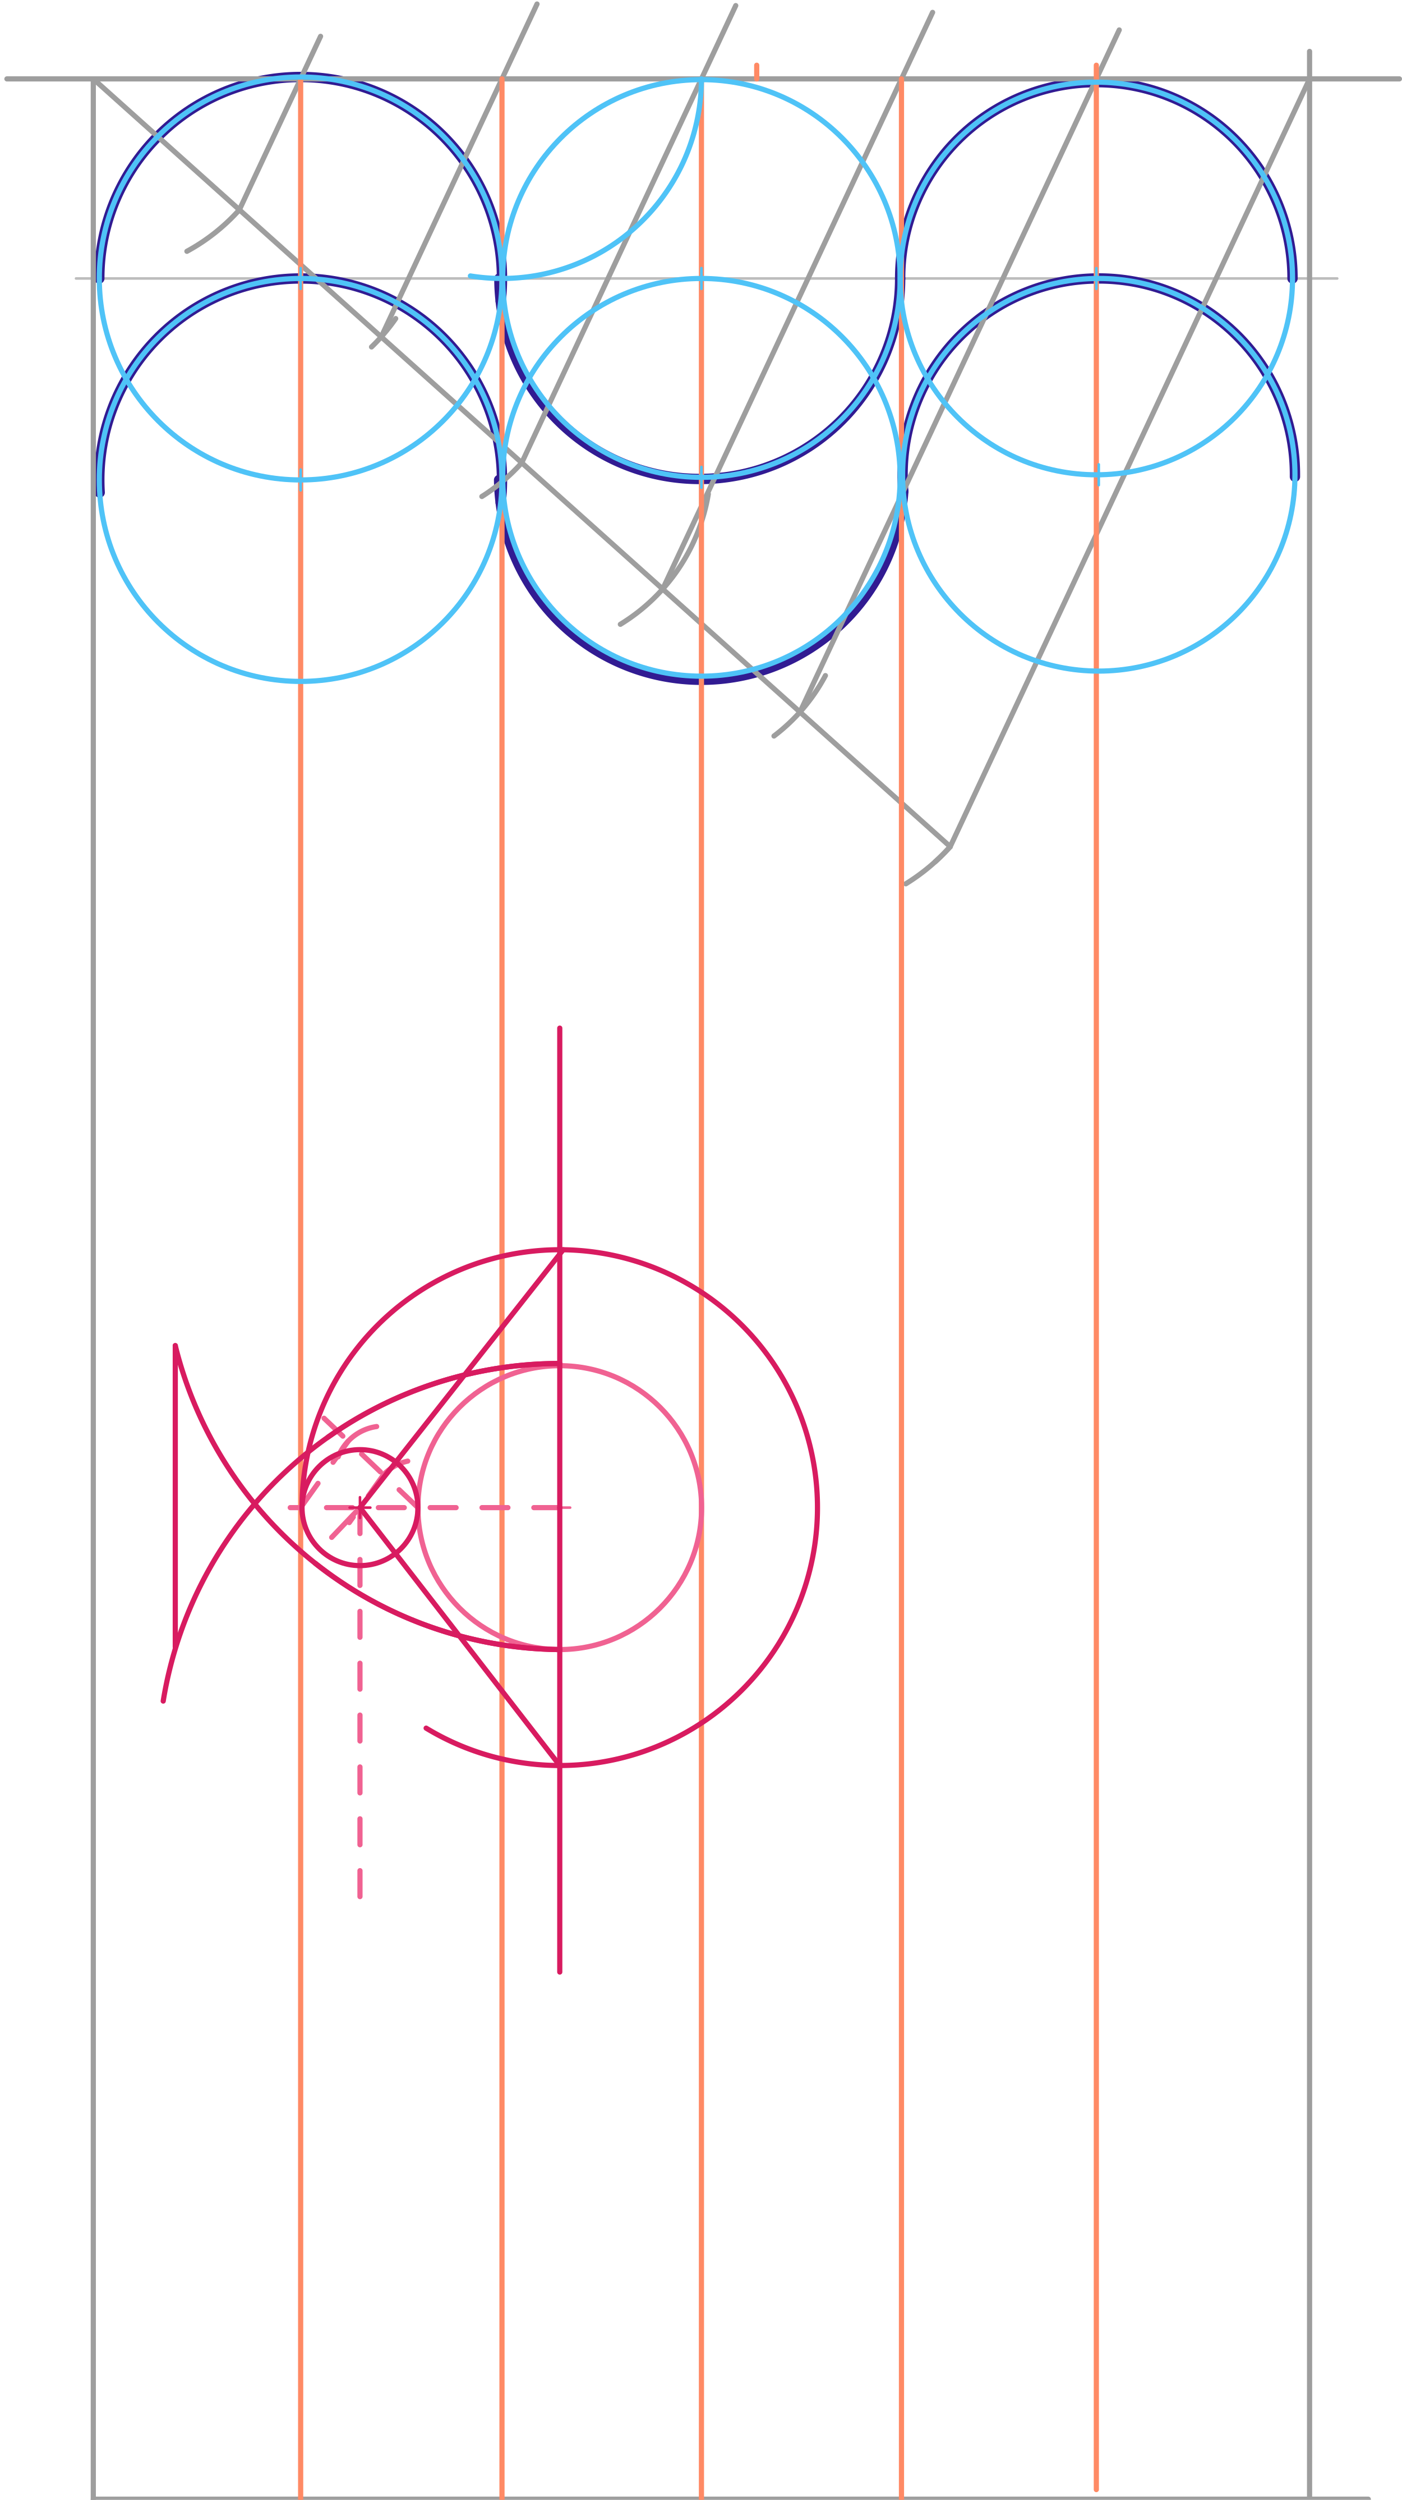 <svg xmlns="http://www.w3.org/2000/svg" class="svg--816" height="100%" preserveAspectRatio="xMidYMid meet" viewBox="0 0 541 964" width="100%"><defs><marker id="marker-arrow" markerHeight="16" markerUnits="userSpaceOnUse" markerWidth="24" orient="auto-start-reverse" refX="24" refY="4" viewBox="0 0 24 8"><path d="M 0 0 L 24 4 L 0 8 z" stroke="inherit"></path></marker></defs><g class="aux-layer--949"><g class="element--733"><line stroke="#BDBDBD" stroke-dasharray="none" stroke-linecap="round" stroke-width="1" x1="193.704" x2="516" y1="107.385" y2="107.385"></line></g><g class="element--733"><line stroke="#BDBDBD" stroke-dasharray="none" stroke-linecap="round" stroke-width="1" x1="193.704" x2="29.333" y1="107.385" y2="107.385"></line></g><g class="element--733"><path d="M 499.691 183.832 A 75.704 75.704 0 1 0 348.557 189.472" fill="none" stroke="#311B92" stroke-dasharray="none" stroke-linecap="round" stroke-width="4"></path></g><g class="element--733"><path d="M 348.557 189.472 A 78.078 78.078 0 0 1 192.596 185.091" fill="none" stroke="#311B92" stroke-dasharray="none" stroke-linecap="round" stroke-width="4"></path></g><g class="element--733"><path d="M 193.206 193.86 A 77.692 77.692 0 1 0 38.471 189.917" fill="none" stroke="#311B92" stroke-dasharray="none" stroke-linecap="round" stroke-width="4"></path></g><g class="element--733"><path d="M 498.754 107.385 A 75.704 75.704 0 0 0 347.346 107.385" fill="none" stroke="#311B92" stroke-dasharray="none" stroke-linecap="round" stroke-width="4"></path></g><g class="element--733"><path d="M 347.346 107.385 A 77.318 77.318 0 1 1 192.709 107.385" fill="none" stroke="#311B92" stroke-dasharray="none" stroke-linecap="round" stroke-width="4"></path></g><g class="element--733"><path d="M 193.208 116.152 A 77.692 77.692 0 1 0 38.32 107.385" fill="none" stroke="#311B92" stroke-dasharray="none" stroke-linecap="round" stroke-width="4"></path></g></g><g class="main-layer--75a"><g class="element--733"><line stroke="#9E9E9E" stroke-dasharray="none" stroke-linecap="round" stroke-width="2" x1="2.667" x2="540" y1="30.422" y2="30.422"></line></g><g class="element--733"><line stroke="#9E9E9E" stroke-dasharray="none" stroke-linecap="round" stroke-width="2" x1="36" x2="36" y1="30.422" y2="963.756"></line></g><g class="element--733"><line stroke="#9E9E9E" stroke-dasharray="none" stroke-linecap="round" stroke-width="2" x1="36" x2="528" y1="963.756" y2="963.756"></line></g><g class="element--733"><line stroke="#9E9E9E" stroke-dasharray="none" stroke-linecap="round" stroke-width="2" x1="505.333" x2="505.333" y1="962.711" y2="19.822"></line></g><g class="element--733"><line stroke="#9E9E9E" stroke-dasharray="none" stroke-linecap="round" stroke-width="2" x1="36" x2="366.667" y1="30.422" y2="326.489"></line></g><g class="element--733"><path d="M 92.372 80.896 A 75.666 75.666 0 0 1 72.127 96.907" fill="none" stroke="#9E9E9E" stroke-dasharray="none" stroke-linecap="round" stroke-width="2"></path></g><g class="element--733"><path d="M 143.37 133.786 A 73.472 73.472 0 0 0 152.687 122.851" fill="none" stroke="#9E9E9E" stroke-dasharray="none" stroke-linecap="round" stroke-width="2"></path></g><g class="element--733"><path d="M 201.333 178.456 A 72.783 72.783 0 0 1 185.946 191.461" fill="none" stroke="#9E9E9E" stroke-dasharray="none" stroke-linecap="round" stroke-width="2"></path></g><g class="element--733"><path d="M 273.333 190.489 A 72.999 72.999 0 0 1 239.386 240.752" fill="none" stroke="#9E9E9E" stroke-dasharray="none" stroke-linecap="round" stroke-width="2"></path></g><g class="element--733"><path d="M 298.667 283.822 A 71.108 71.108 0 0 0 318.505 260.529" fill="none" stroke="#9E9E9E" stroke-dasharray="none" stroke-linecap="round" stroke-width="2"></path></g><g class="element--733"><path d="M 366.667 326.489 A 77.814 77.814 0 0 1 349.545 340.812" fill="none" stroke="#9E9E9E" stroke-dasharray="none" stroke-linecap="round" stroke-width="2"></path></g><g class="element--733"><line stroke="#9E9E9E" stroke-dasharray="none" stroke-linecap="round" stroke-width="2" x1="366.667" x2="505.333" y1="326.489" y2="30.422"></line></g><g class="element--733"><line stroke="#9E9E9E" stroke-dasharray="none" stroke-linecap="round" stroke-width="2" x1="308.694" x2="431.889" y1="274.583" y2="11.55"></line></g><g class="element--733"><line stroke="#9E9E9E" stroke-dasharray="none" stroke-linecap="round" stroke-width="2" x1="255.718" x2="359.871" y1="227.15" y2="4.774"></line></g><g class="element--733"><line stroke="#9E9E9E" stroke-dasharray="none" stroke-linecap="round" stroke-width="2" x1="201.333" x2="283.905" y1="178.456" y2="2.157"></line></g><g class="element--733"><line stroke="#9E9E9E" stroke-dasharray="none" stroke-linecap="round" stroke-width="2" x1="147.11" x2="207.226" y1="129.906" y2="1.552"></line></g><g class="element--733"><line stroke="#9E9E9E" stroke-dasharray="none" stroke-linecap="round" stroke-width="2" x1="92.372" x2="123.699" y1="80.896" y2="14.01"></line></g><g class="element--733"><path d="M 366.667 326.489 A 77.814 77.814 0 0 1 360.876 332.307" fill="none" stroke="#9E9E9E" stroke-dasharray="none" stroke-linecap="round" stroke-width="2"></path></g><g class="element--733"><line stroke="#FF8A65" stroke-dasharray="none" stroke-linecap="round" stroke-width="2" x1="116.012" x2="116.012" y1="30.422" y2="963.756"></line></g><g class="element--733"><line stroke="#FF8A65" stroke-dasharray="none" stroke-linecap="round" stroke-width="2" x1="193.704" x2="193.704" y1="30.422" y2="963.756"></line></g><g class="element--733"><line stroke="#FF8A65" stroke-dasharray="none" stroke-linecap="round" stroke-width="2" x1="292" x2="292" y1="25.156" y2="30.422"></line></g><g class="element--733"><line stroke="#FF8A65" stroke-dasharray="none" stroke-linecap="round" stroke-width="2" x1="270.667" x2="270.667" y1="30.422" y2="963.756"></line></g><g class="element--733"><line stroke="#FF8A65" stroke-dasharray="none" stroke-linecap="round" stroke-width="2" x1="347.858" x2="347.858" y1="30.422" y2="963.756"></line></g><g class="element--733"><line stroke="#FF8A65" stroke-dasharray="none" stroke-linecap="round" stroke-width="2" x1="423.05" x2="423.05" y1="960.044" y2="25.156"></line></g><g class="element--733"><path d="M 270.667 30.422 A 76.963 76.963 0 0 1 181.52 106.414" fill="none" stroke="#4FC3F7" stroke-dasharray="none" stroke-linecap="round" stroke-width="2"></path></g><g class="element--733"><g class="center--a87"><line x1="112.012" y1="107.385" x2="120.012" y2="107.385" stroke="#4FC3F7" stroke-width="1" stroke-linecap="round"></line><line x1="116.012" y1="103.385" x2="116.012" y2="111.385" stroke="#4FC3F7" stroke-width="1" stroke-linecap="round"></line><circle class="hit--87b" cx="116.012" cy="107.385" r="4" stroke="none" fill="transparent"></circle></g><circle cx="116.012" cy="107.385" fill="none" r="77.692" stroke="#4FC3F7" stroke-dasharray="none" stroke-width="2"></circle></g><g class="element--733"><g class="center--a87"><line x1="266.667" y1="107.385" x2="274.667" y2="107.385" stroke="#4FC3F7" stroke-width="1" stroke-linecap="round"></line><line x1="270.667" y1="103.385" x2="270.667" y2="111.385" stroke="#4FC3F7" stroke-width="1" stroke-linecap="round"></line><circle class="hit--87b" cx="270.667" cy="107.385" r="4" stroke="none" fill="transparent"></circle></g><circle cx="270.667" cy="107.385" fill="none" r="76.679" stroke="#4FC3F7" stroke-dasharray="none" stroke-width="2"></circle></g><g class="element--733"><g class="center--a87"><line x1="419.05" y1="107.385" x2="427.05" y2="107.385" stroke="#4FC3F7" stroke-width="1" stroke-linecap="round"></line><line x1="423.05" y1="103.385" x2="423.05" y2="111.385" stroke="#4FC3F7" stroke-width="1" stroke-linecap="round"></line><circle class="hit--87b" cx="423.05" cy="107.385" r="4" stroke="none" fill="transparent"></circle></g><circle cx="423.05" cy="107.385" fill="none" r="75.704" stroke="#4FC3F7" stroke-dasharray="none" stroke-width="2"></circle></g><g class="element--733"><g class="center--a87"><line x1="266.667" y1="184.064" x2="274.667" y2="184.064" stroke="#4FC3F7" stroke-width="1" stroke-linecap="round"></line><line x1="270.667" y1="180.064" x2="270.667" y2="188.064" stroke="#4FC3F7" stroke-width="1" stroke-linecap="round"></line><circle class="hit--87b" cx="270.667" cy="184.064" r="4" stroke="none" fill="transparent"></circle></g><circle cx="270.667" cy="184.064" fill="none" r="76.682" stroke="#4FC3F7" stroke-dasharray="none" stroke-width="2"></circle></g><g class="element--733"><g class="center--a87"><line x1="419.991" y1="183.083" x2="427.991" y2="183.083" stroke="#4FC3F7" stroke-width="1" stroke-linecap="round"></line><line x1="423.991" y1="179.083" x2="423.991" y2="187.083" stroke="#4FC3F7" stroke-width="1" stroke-linecap="round"></line><circle class="hit--87b" cx="423.991" cy="183.083" r="4" stroke="none" fill="transparent"></circle></g><circle cx="423.991" cy="183.083" fill="none" r="75.704" stroke="#4FC3F7" stroke-dasharray="none" stroke-width="2"></circle></g><g class="element--733"><g class="center--a87"><line x1="112.012" y1="185.077" x2="120.012" y2="185.077" stroke="#4FC3F7" stroke-width="1" stroke-linecap="round"></line><line x1="116.012" y1="181.077" x2="116.012" y2="189.077" stroke="#4FC3F7" stroke-width="1" stroke-linecap="round"></line><circle class="hit--87b" cx="116.012" cy="185.077" r="4" stroke="none" fill="transparent"></circle></g><circle cx="116.012" cy="185.077" fill="none" r="77.692" stroke="#4FC3F7" stroke-dasharray="none" stroke-width="2"></circle></g><g class="element--733"><g class="center--a87"><line x1="212" y1="581.378" x2="220" y2="581.378" stroke="#F06292" stroke-width="1" stroke-linecap="round"></line><line x1="216" y1="577.378" x2="216" y2="585.378" stroke="#F06292" stroke-width="1" stroke-linecap="round"></line><circle class="hit--87b" cx="216" cy="581.378" r="4" stroke="none" fill="transparent"></circle></g><circle cx="216" cy="581.378" fill="none" r="54.732" stroke="#F06292" stroke-dasharray="none" stroke-width="2"></circle></g><g class="element--733"><line stroke="#F06292" stroke-dasharray="10" stroke-linecap="round" stroke-width="2" x1="216" x2="112" y1="581.378" y2="581.378"></line></g><g class="element--733"><line stroke="#F06292" stroke-dasharray="10" stroke-linecap="round" stroke-width="2" x1="161.268" x2="120" y1="581.378" y2="542.111"></line></g><g class="element--733"><path d="M 157.333 563.444 A 18.36 18.36 0 0 0 147.967 568.722" fill="none" stroke="#F06292" stroke-dasharray="none" stroke-linecap="round" stroke-width="2"></path></g><g class="element--733"><path d="M 145.333 550.111 A 18.796 18.796 0 0 0 130.503 561.773" fill="none" stroke="#F06292" stroke-dasharray="none" stroke-linecap="round" stroke-width="2"></path></g><g class="element--733"><line stroke="#F06292" stroke-dasharray="10" stroke-linecap="round" stroke-width="2" x1="134.35" x2="116.012" y1="555.765" y2="581.378"></line></g><g class="element--733"><line stroke="#F06292" stroke-dasharray="10" stroke-linecap="round" stroke-width="2" x1="147.967" x2="134.777" y1="568.722" y2="587.145"></line></g><g class="element--733"><line stroke="#F06292" stroke-dasharray="10" stroke-linecap="round" stroke-width="2" x1="138.906" x2="138.906" y1="581.378" y2="738.111"></line></g><g class="element--733"><line stroke="#F06292" stroke-dasharray="none" stroke-linecap="round" stroke-width="2" x1="138.906" x2="127.992" y1="581.378" y2="592.848"></line></g><g class="element--733"><g class="center--a87"><line x1="134.906" y1="581.378" x2="142.906" y2="581.378" stroke="#D81B60" stroke-width="1" stroke-linecap="round"></line><line x1="138.906" y1="577.378" x2="138.906" y2="585.378" stroke="#D81B60" stroke-width="1" stroke-linecap="round"></line><circle class="hit--87b" cx="138.906" cy="581.378" r="4" stroke="none" fill="transparent"></circle></g><circle cx="138.906" cy="581.378" fill="none" r="22.362" stroke="#D81B60" stroke-dasharray="none" stroke-width="2"></circle></g><g class="element--733"><line stroke="#D81B60" stroke-dasharray="none" stroke-linecap="round" stroke-width="2" x1="216" x2="216" y1="581.378" y2="760.467"></line></g><g class="element--733"><line stroke="#D81B60" stroke-dasharray="none" stroke-linecap="round" stroke-width="2" x1="216" x2="216" y1="581.378" y2="396.467"></line></g><g class="element--733"><path d="M 116.556 580.618 A 99.447 99.447 0 1 1 164.437 666.412" fill="none" stroke="#D81B60" stroke-dasharray="none" stroke-linecap="round" stroke-width="2"></path></g><g class="element--733"><line stroke="#D81B60" stroke-dasharray="none" stroke-linecap="round" stroke-width="2" x1="217.314" x2="138.906" y1="481.94" y2="581.378"></line></g><g class="element--733"><line stroke="#D81B60" stroke-dasharray="none" stroke-linecap="round" stroke-width="2" x1="216" x2="138.906" y1="680.824" y2="581.378"></line></g><g class="element--733"><path d="M 216 525.8 A 155.024 155.024 0 0 0 126.561 554.202" fill="none" stroke="#D81B60" stroke-dasharray="none" stroke-linecap="round" stroke-width="2"></path></g><g class="element--733"><path d="M 216 636.109 A 154.175 154.175 0 0 1 121.658 602.853" fill="none" stroke="#D81B60" stroke-dasharray="none" stroke-linecap="round" stroke-width="2"></path></g><g class="element--733"><path d="M 216 636.109 A 154.175 154.175 0 0 1 67.637 518.91" fill="none" stroke="#D81B60" stroke-dasharray="none" stroke-linecap="round" stroke-width="2"></path></g><g class="element--733"><path d="M 216 525.8 A 155.024 155.024 0 0 0 62.981 655.97" fill="none" stroke="#D81B60" stroke-dasharray="none" stroke-linecap="round" stroke-width="2"></path></g><g class="element--733"><line stroke="#D81B60" stroke-dasharray="none" stroke-linecap="round" stroke-width="2" x1="67.637" x2="67.637" y1="518.91" y2="635.133"></line></g></g><g class="snaps-layer--ac6"></g><g class="temp-layer--52d"></g></svg>
